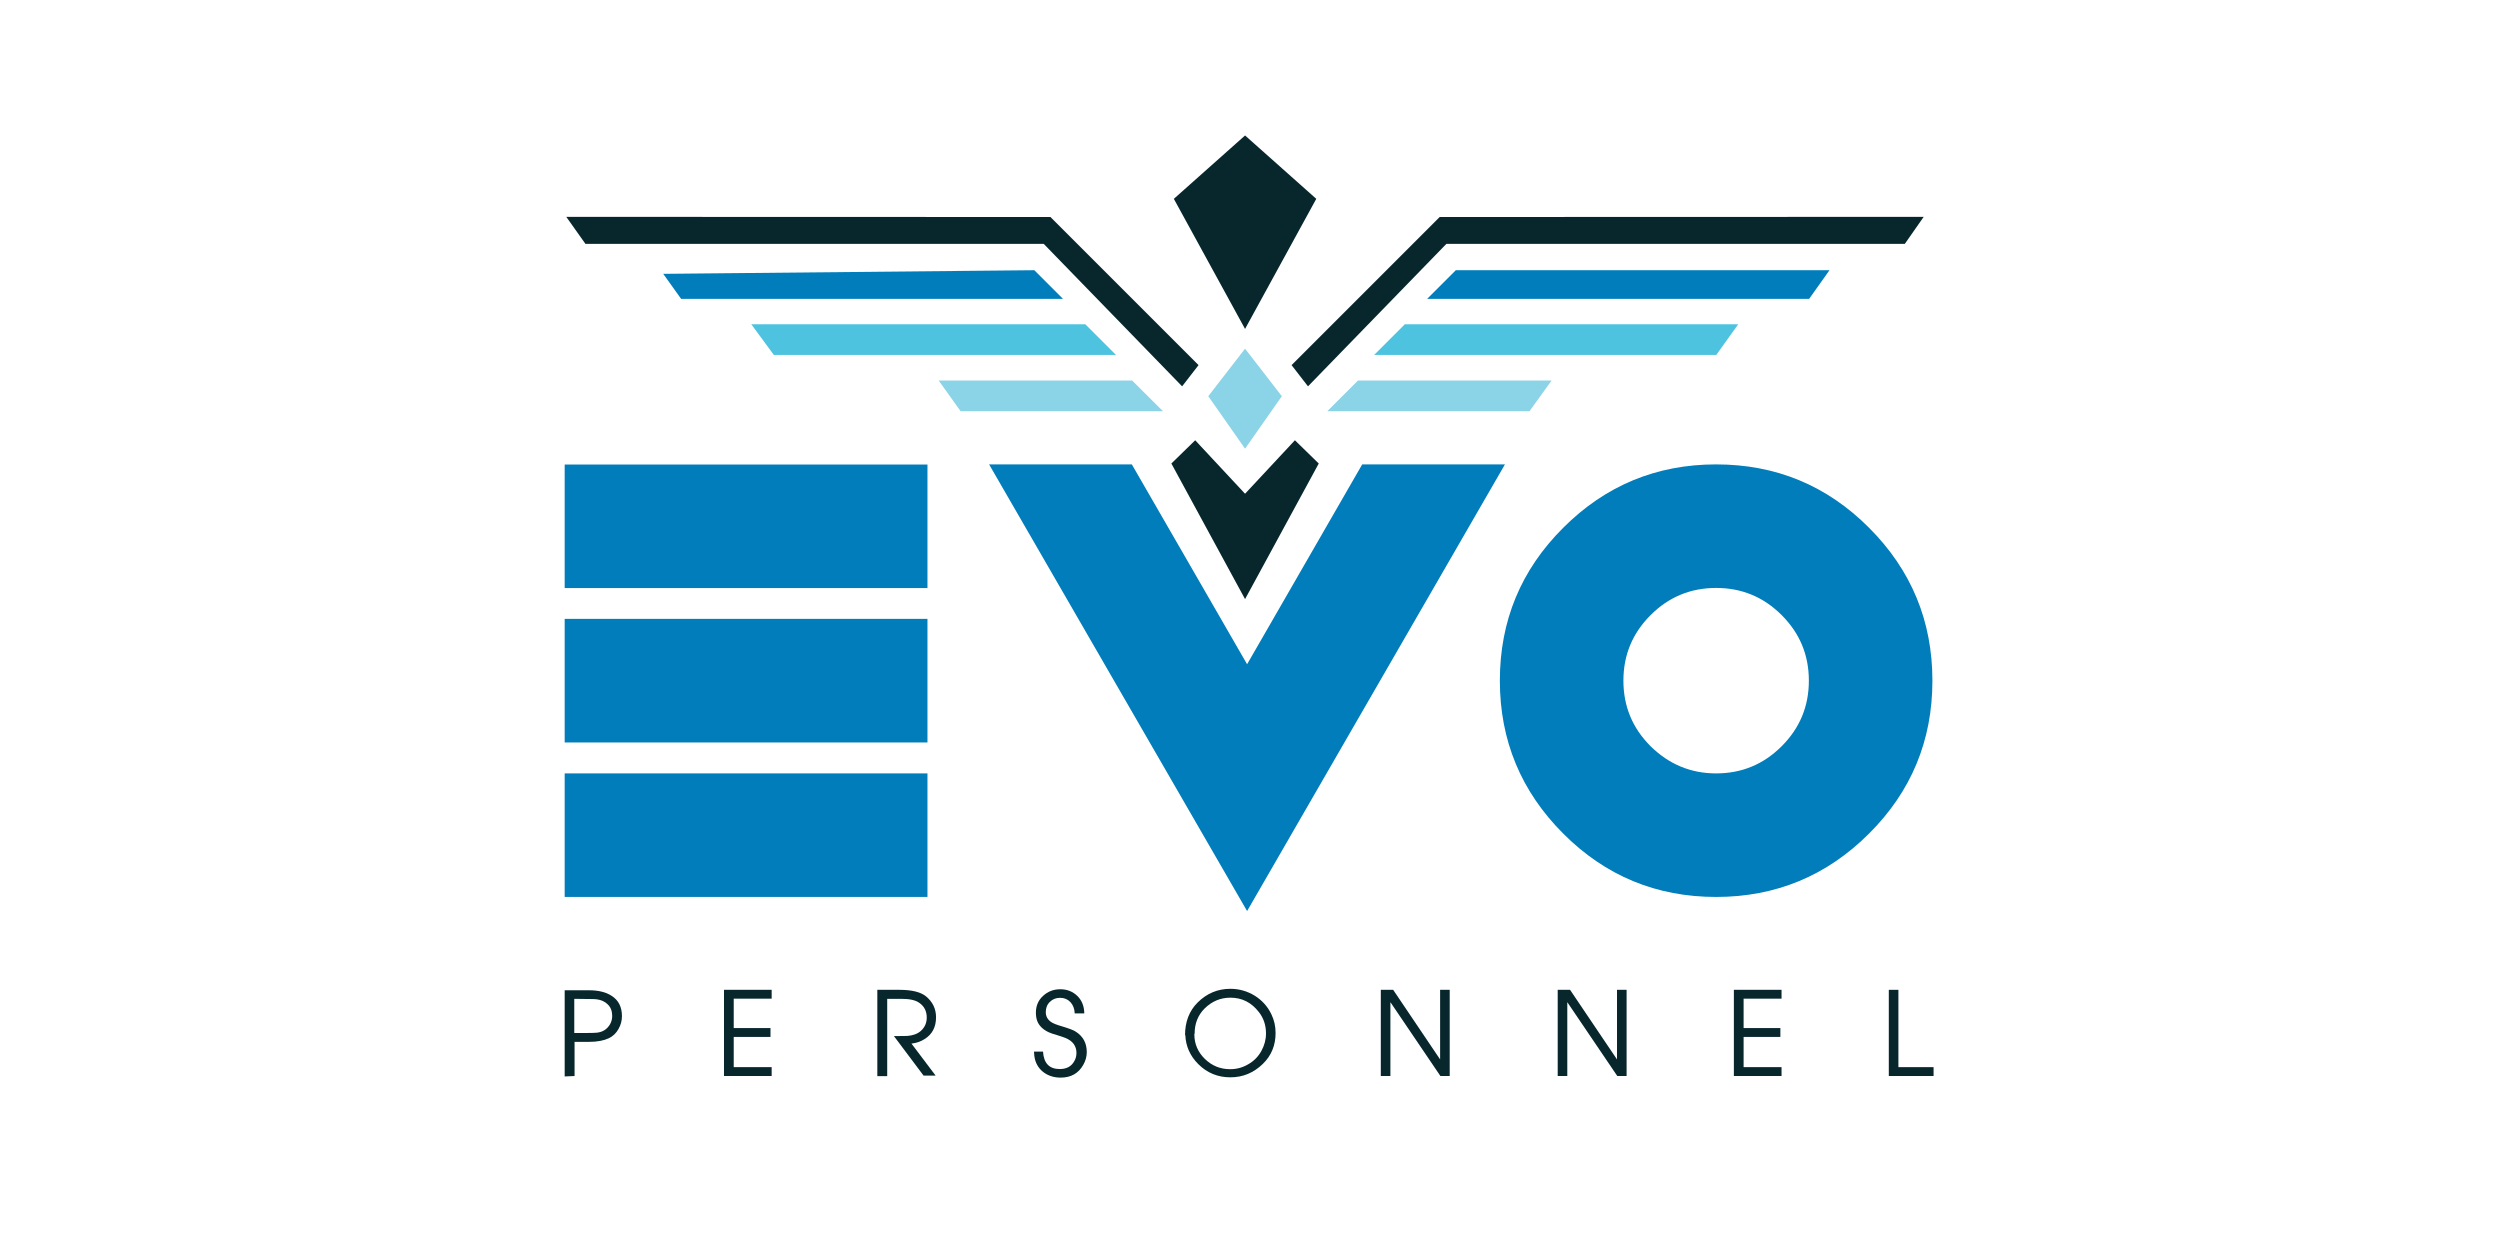 <?xml version="1.0" encoding="utf-8"?>
<!-- Generator: Adobe Illustrator 27.9.0, SVG Export Plug-In . SVG Version: 6.00 Build 0)  -->
<svg version="1.2" baseProfile="tiny" id="Layer_1" xmlns="http://www.w3.org/2000/svg" xmlns:xlink="http://www.w3.org/1999/xlink"
	 x="0px" y="0px" viewBox="0 0 172 86" overflow="visible" xml:space="preserve">
<g>
	<g>
		<path fill="#07272D" d="M38.85,74.06v-5.93h1.67c0.65,0,1.18,0.13,1.57,0.39c0.47,0.3,0.7,0.77,0.7,1.39
			c0,0.32-0.08,0.61-0.24,0.89c-0.16,0.29-0.39,0.5-0.66,0.63c-0.34,0.16-0.79,0.25-1.36,0.25h-1v2.35L38.85,74.06z M39.51,68.72
			v2.35h0.81c0.37,0,0.61-0.01,0.73-0.02c0.42-0.04,0.72-0.24,0.92-0.58c0.1-0.18,0.15-0.37,0.15-0.57c0-0.33-0.1-0.6-0.31-0.8
			c-0.19-0.19-0.45-0.31-0.77-0.35c-0.06-0.01-0.3-0.02-0.72-0.02L39.51,68.72z"/>
		<path fill="#07272D" d="M49.81,74.03V68.1h3.28v0.61h-2.61v2.02h2.53v0.61h-2.53v2.08h2.61v0.61H49.81z"/>
		<path fill="#07272D" d="M60.36,74.03V68.1h1.52c0.85,0,1.46,0.15,1.83,0.45c0.46,0.38,0.69,0.86,0.69,1.44
			c0,0.67-0.26,1.17-0.79,1.5c-0.25,0.16-0.55,0.27-0.9,0.31L64.37,74h-0.83l-2.04-2.72c0.51,0,0.83,0,0.94-0.01
			c0.38-0.03,0.68-0.14,0.91-0.34c0.27-0.24,0.41-0.55,0.41-0.92c0-0.44-0.17-0.78-0.52-1.02c-0.25-0.18-0.66-0.27-1.22-0.27h-0.98
			v5.32H60.36z"/>
		<path fill="#07272D" d="M71.15,72.37l-0.01-0.02h0.62c0.05,0.8,0.43,1.2,1.15,1.2c0.47,0,0.8-0.18,1-0.54
			c0.1-0.17,0.15-0.36,0.15-0.57c0-0.47-0.25-0.82-0.76-1.03c-0.12-0.05-0.31-0.11-0.59-0.2c-0.26-0.07-0.45-0.14-0.58-0.2
			c-0.39-0.19-0.65-0.45-0.77-0.77c-0.06-0.16-0.09-0.35-0.09-0.57c0-0.46,0.16-0.85,0.49-1.15c0.32-0.3,0.72-0.46,1.18-0.46
			c0.47,0,0.86,0.15,1.18,0.46c0.31,0.3,0.47,0.7,0.48,1.2h-0.66c-0.01-0.31-0.11-0.57-0.29-0.77c-0.19-0.2-0.42-0.3-0.71-0.3
			s-0.52,0.09-0.71,0.28c-0.19,0.18-0.28,0.42-0.28,0.7c0,0.29,0.12,0.51,0.36,0.68c0.14,0.1,0.4,0.2,0.78,0.31
			c0.46,0.14,0.76,0.25,0.91,0.35c0.51,0.32,0.77,0.79,0.77,1.41c0,0.31-0.08,0.6-0.24,0.88c-0.33,0.59-0.85,0.88-1.56,0.88
			c-0.43,0-0.8-0.11-1.12-0.33c-0.33-0.23-0.55-0.55-0.65-0.95c-0.03-0.12-0.05-0.28-0.06-0.48L71.15,72.37z"/>
		<path fill="#07272D" d="M81.55,71.21l-0.02,0.02c0-0.93,0.29-1.68,0.86-2.25c0.63-0.63,1.38-0.95,2.26-0.95
			c0.6,0,1.16,0.16,1.67,0.47c0.51,0.32,0.89,0.74,1.15,1.28c0.2,0.41,0.29,0.84,0.29,1.29c0,0.85-0.29,1.56-0.88,2.13
			c-0.63,0.61-1.37,0.92-2.23,0.92c-0.86,0-1.6-0.3-2.21-0.91C81.88,72.65,81.58,71.98,81.55,71.21z M84.64,73.56
			c0.44,0,0.85-0.11,1.24-0.34c0.39-0.22,0.69-0.53,0.9-0.91c0.21-0.38,0.32-0.78,0.32-1.21c0-0.56-0.16-1.05-0.49-1.47
			c-0.51-0.66-1.16-0.99-1.96-0.99c-0.68,0-1.27,0.25-1.77,0.74c-0.46,0.46-0.69,1.04-0.69,1.73l-0.02,0.04
			c0,0.67,0.24,1.23,0.73,1.71C83.39,73.33,83.96,73.56,84.64,73.56z"/>
		<path fill="#07272D" d="M95.66,68.95v5.08h-0.66V68.1h0.85l3.23,4.79V68.1h0.66v5.93h-0.64L95.66,68.95z"/>
		<path fill="#07272D" d="M107.83,68.95v5.08h-0.66V68.1h0.85l3.23,4.79V68.1h0.66v5.93h-0.64L107.83,68.95z"/>
		<path fill="#07272D" d="M119.29,74.03V68.1h3.28v0.61h-2.61v2.02h2.53v0.61h-2.53v2.08h2.61v0.61H119.29z"/>
		<path fill="#07272D" d="M129.95,74.03V68.1h0.66v5.32h2.42v0.61H129.95z"/>
	</g>
	<g>
		<path fill="#007DBA" d="M63.81,40.46H38.85v-8.5h24.96V40.46z M63.81,51.08H38.85v-8.5h24.96V51.08z M63.81,61.71H38.85v-8.5
			h24.96V61.71z"/>
		<path fill="#007DBA" d="M93.72,31.95h9.82L85.8,62.68L68.05,31.95h9.82L85.8,45.7L93.72,31.95z"/>
		<path fill="#007DBA" d="M118.07,61.71c-4.11,0-7.62-1.45-10.52-4.36c-2.9-2.9-4.36-6.41-4.36-10.52c0-4.11,1.45-7.62,4.36-10.52
			c2.9-2.9,6.41-4.36,10.52-4.36c4.11,0,7.62,1.45,10.52,4.36c2.9,2.9,4.36,6.41,4.36,10.52c0,4.11-1.45,7.62-4.36,10.52
			C125.69,60.25,122.18,61.71,118.07,61.71z M118.07,53.21c1.76,0,3.26-0.62,4.51-1.87c1.25-1.25,1.87-2.75,1.87-4.51
			c0-1.76-0.62-3.26-1.87-4.51c-1.25-1.25-2.75-1.87-4.51-1.87c-1.76,0-3.26,0.62-4.51,1.87c-1.25,1.25-1.87,2.75-1.87,4.51
			c0,1.76,0.62,3.26,1.87,4.51C114.82,52.58,116.32,53.21,118.07,53.21z"/>
	</g>
	<g>
		<polygon fill="#66B7DF" points="85.78,31.04 85.78,31.03 85.75,31 		"/>
	</g>
	<g>
		<polygon fill="#007DBA" points="71.16,18.59 45.63,18.84 46.86,20.56 73.13,20.56 		"/>
		<polygon fill="#4EC3E0" points="74.67,22.31 51.69,22.31 53.24,24.42 76.78,24.42 		"/>
		<polygon fill="#8BD3E6" points="64.58,26.18 66.09,28.29 80.01,28.29 77.89,26.18 		"/>
		<polygon fill="#07272D" points="81.33,26.58 82.46,25.12 72.27,14.93 38.96,14.92 40.28,16.78 71.81,16.78 		"/>
	</g>
	<g>
		<polygon fill="#007DBA" points="100.16,18.59 125.87,18.59 124.47,20.56 98.19,20.56 		"/>
		<polygon fill="#4EC3E0" points="96.65,22.31 119.59,22.31 118.08,24.42 94.54,24.42 		"/>
		<polygon fill="#8BD3E6" points="106.75,26.18 105.23,28.29 91.32,28.29 93.43,26.18 		"/>
		<polygon fill="#07272D" points="89.09,30.29 85.66,33.97 82.23,30.29 80.59,31.89 85.66,41.22 90.73,31.89 		"/>
		<polygon fill="#07272D" points="89.99,26.58 88.86,25.12 99.05,14.93 132.35,14.92 131.05,16.78 99.51,16.78 		"/>
		<polygon fill="#8BD3E6" points="87.55,26.43 85.66,23.99 83.77,26.43 83.13,27.26 85.66,30.87 88.19,27.26 		"/>
		<polygon fill="#07272D" points="85.66,9.32 80.76,13.68 85.66,22.63 90.56,13.68 		"/>
	</g>
</g>
</svg>
